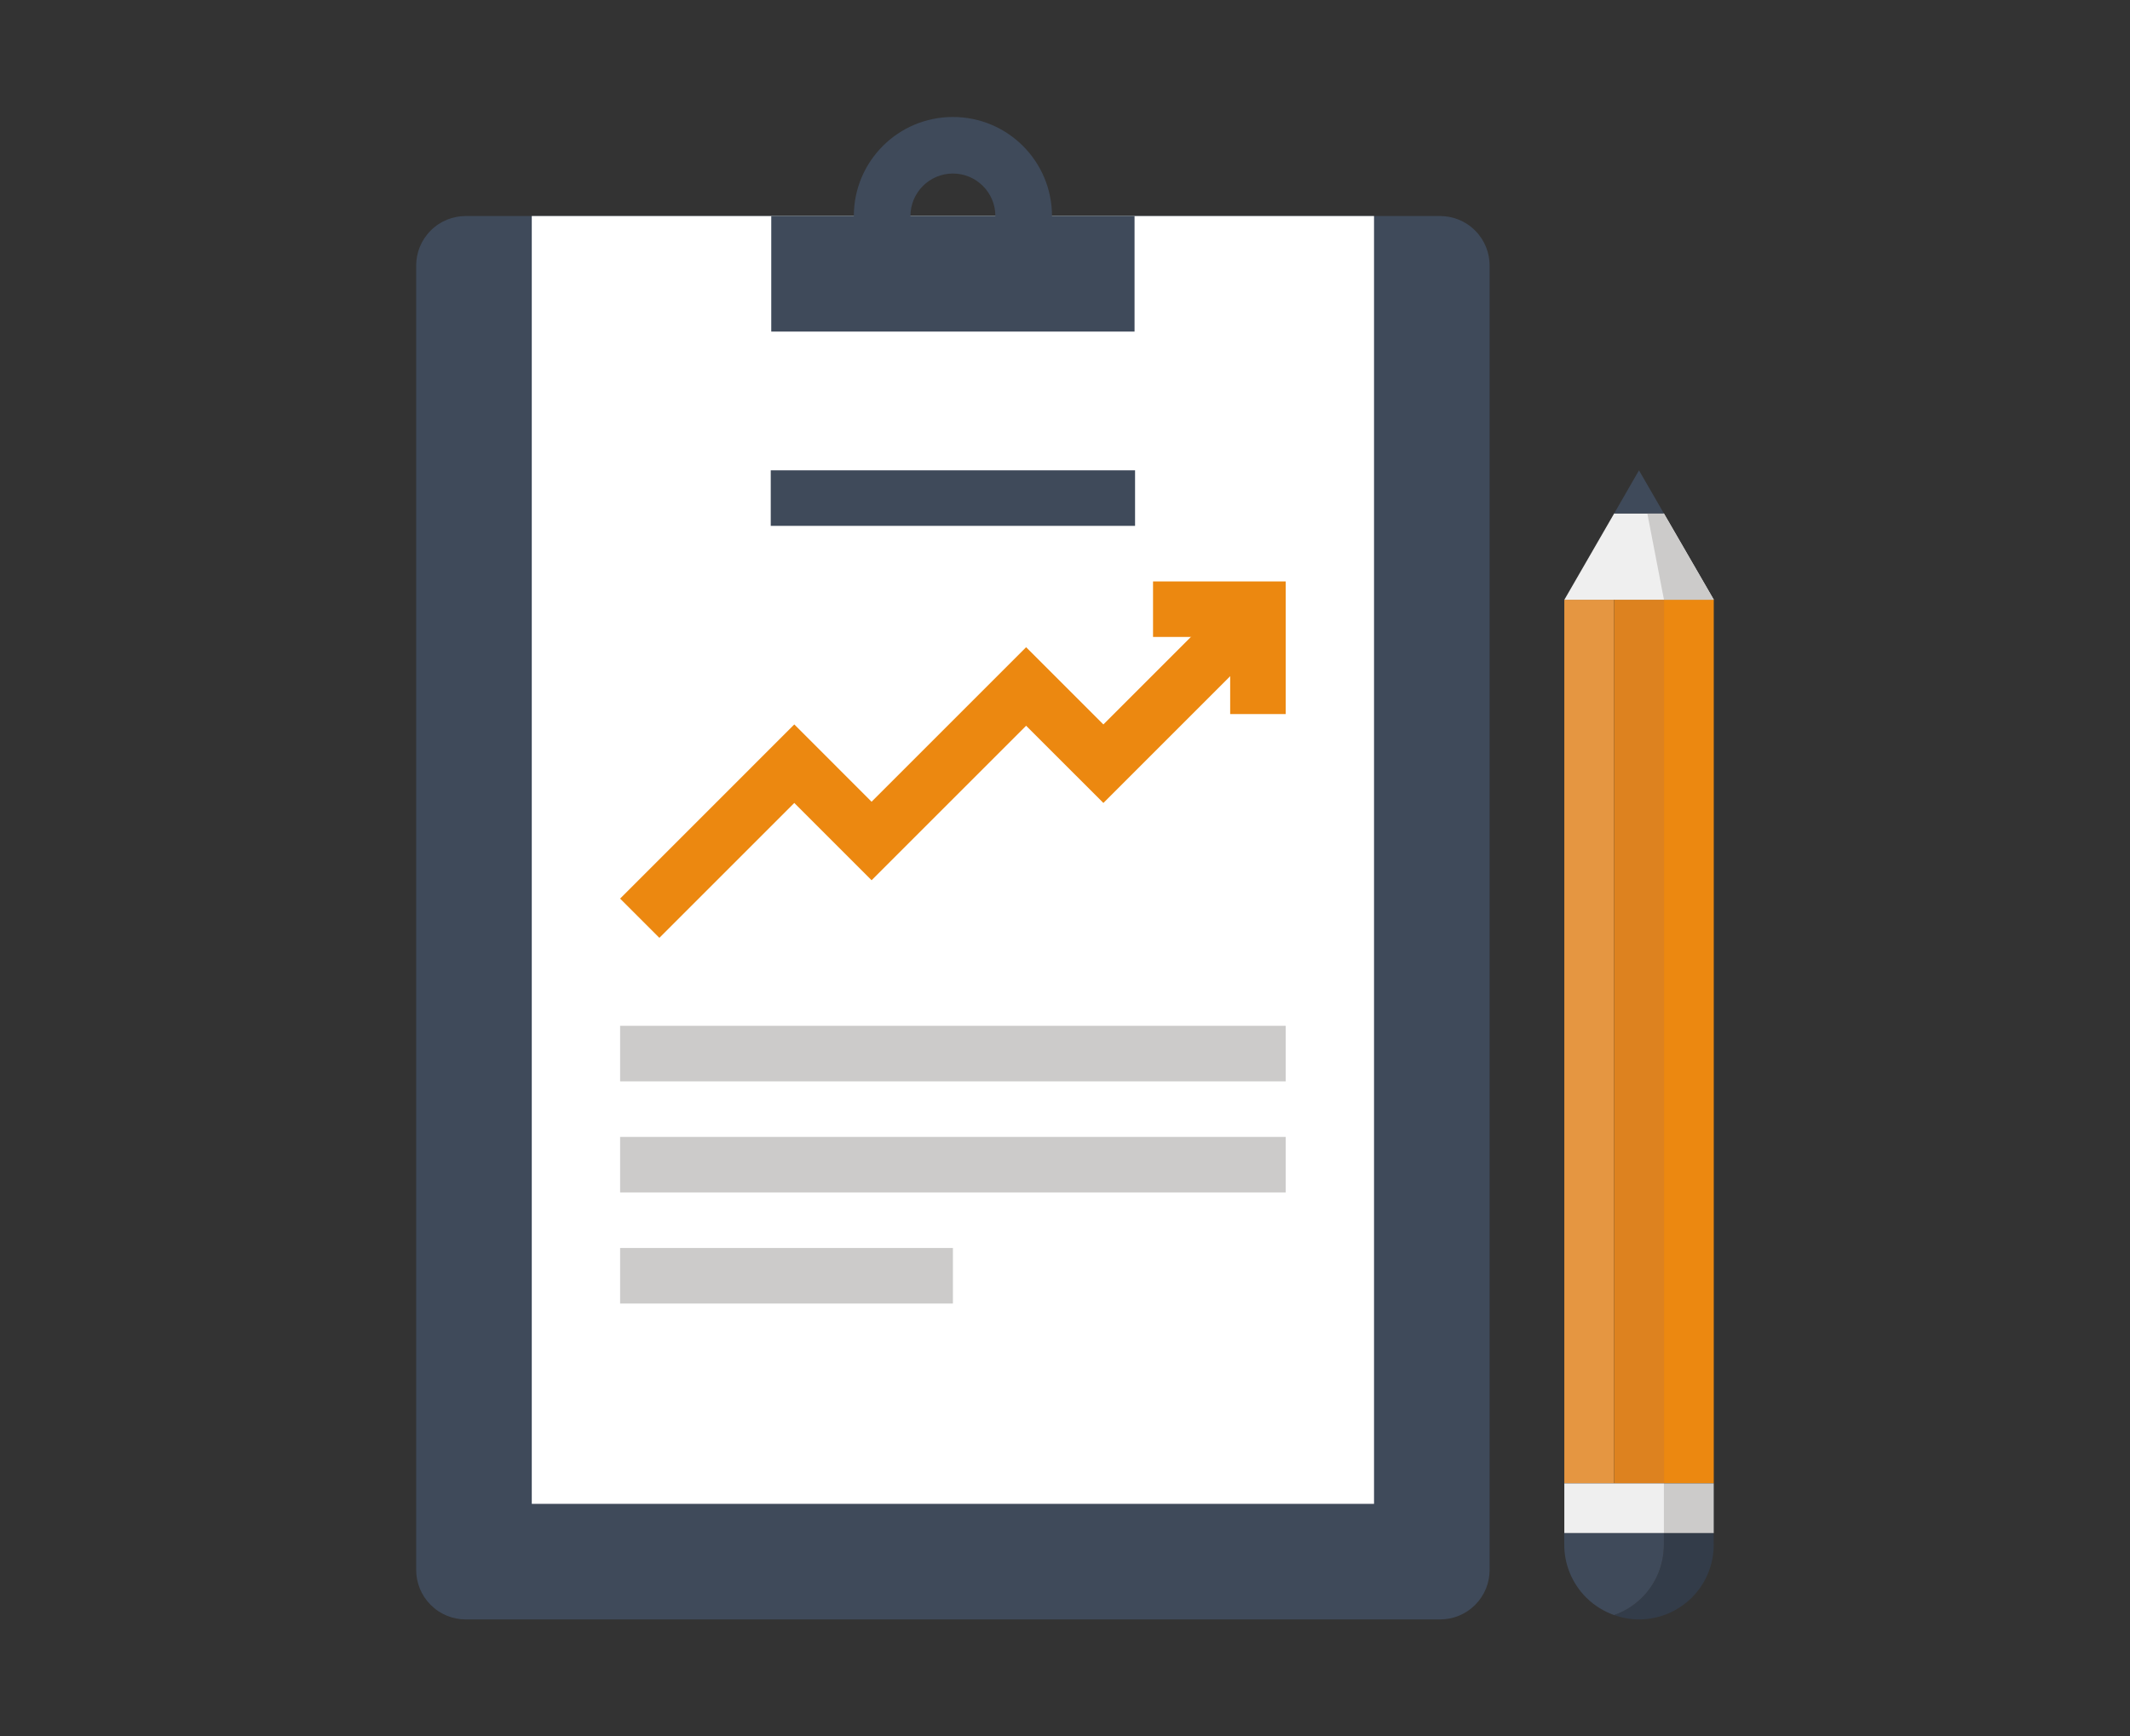 <?xml version="1.0" encoding="utf-8"?>
<!-- Generator: Adobe Illustrator 23.1.0, SVG Export Plug-In . SVG Version: 6.00 Build 0)  -->
<svg version="1.1" id="Layer_1" xmlns="http://www.w3.org/2000/svg" xmlns:xlink="http://www.w3.org/1999/xlink" x="0px" y="0px"
	 viewBox="0 0 130 106" style="enable-background:new 0 0 130 106;" xml:space="preserve">
<rect x="0" y="0" width="130" height="106" fill="#333333" stroke="none"/>
<g>
	<g>
		<path style="fill:#5B7EA4;" d="M244.628,11.092c0-0.719-0.276-1.441-0.827-1.99c-0.548-0.552-1.271-0.826-1.989-0.826h-22.968
			c-0.72,0-1.441,0.275-1.992,0.826c-0.549,0.549-0.825,1.271-0.825,1.99v85.89c0,0.719,0.276,1.437,0.825,1.99
			c0.551,0.551,1.273,0.822,1.992,0.822h22.968c0.719,0,1.441-0.271,1.989-0.822c0.552-0.553,0.827-1.272,0.827-1.99V11.092z"/>
		<g>
			<path style="fill:#FFFFFF;" d="M238.62,84.351c0,4.583-3.713,8.295-8.294,8.295c-4.579,0-8.294-3.712-8.294-8.295
				c0-4.58,3.715-8.293,8.294-8.293C234.907,76.058,238.62,79.771,238.62,84.351z"/>
			<path style="fill:#5B7EA4;" d="M236.545,84.351c0,3.439-2.784,6.222-6.219,6.222c-3.434,0-6.221-2.783-6.221-6.222
				c0-3.435,2.787-6.22,6.221-6.22C233.761,78.131,236.545,80.915,236.545,84.351z"/>
		</g>
		<g>
			<rect x="220.889" y="13.139" style="fill:#FFFFFF;" width="18.874" height="55.77"/>
			<rect x="224.034" y="16.284" style="fill:#CCCBCA;" width="12.585" height="12.585"/>
			<rect x="224.034" y="59.468" style="fill:#CCCBCA;" width="12.585" height="6.297"/>
			<g>
				<rect x="224.034" y="41.609" style="fill:#CCCBCA;" width="12.535" height="1.821"/>
				<rect x="224.034" y="45.246" style="fill:#CCCBCA;" width="12.535" height="1.822"/>
				<rect x="224.034" y="37.969" style="fill:#CCCBCA;" width="12.535" height="1.824"/>
				<rect x="224.034" y="34.33" style="fill:#CCCBCA;" width="12.535" height="1.82"/>
				<rect x="224.034" y="30.688" style="fill:#CCCBCA;" width="12.535" height="1.82"/>
			</g>
		</g>
	</g>
	<g>
		<path style="fill:#EC8810;" d="M273.229,11.092c0-0.719-0.279-1.441-0.832-1.99c-0.543-0.552-1.266-0.826-1.988-0.826h-22.964
			c-0.722,0-1.441,0.275-1.992,0.826c-0.551,0.549-0.824,1.271-0.824,1.99v85.89c0,0.719,0.273,1.437,0.824,1.99
			c0.551,0.551,1.271,0.822,1.992,0.822h22.964c0.722,0,1.445-0.271,1.988-0.822c0.553-0.553,0.832-1.272,0.832-1.99V11.092z"/>
		<g>
			<path style="fill:#FFFFFF;" d="M267.221,84.351c0,4.583-3.715,8.295-8.294,8.295c-4.583,0-8.295-3.712-8.295-8.295
				c0-4.58,3.712-8.293,8.295-8.293C263.506,76.058,267.221,79.771,267.221,84.351z"/>
			<path style="fill:#5B7EA4;" d="M265.147,84.351c0,3.439-2.783,6.222-6.22,6.222s-6.22-2.783-6.22-6.222
				c0-3.435,2.784-6.22,6.22-6.22S265.147,80.915,265.147,84.351z"/>
		</g>
		<g>
			<rect x="249.489" y="13.139" style="fill:#FFFFFF;" width="18.877" height="55.77"/>
			<rect x="252.636" y="16.284" style="fill:#CCCBCA;" width="12.582" height="12.585"/>
			<rect x="252.636" y="59.468" style="fill:#CCCBCA;" width="12.582" height="6.297"/>
			<g>
				<rect x="252.636" y="41.609" style="fill:#CCCBCA;" width="12.532" height="1.821"/>
				<rect x="252.636" y="45.246" style="fill:#CCCBCA;" width="12.532" height="1.822"/>
				<rect x="252.636" y="37.969" style="fill:#CCCBCA;" width="12.532" height="1.824"/>
				<rect x="252.636" y="34.33" style="fill:#CCCBCA;" width="12.532" height="1.82"/>
				<rect x="252.636" y="30.688" style="fill:#CCCBCA;" width="12.532" height="1.82"/>
			</g>
		</g>
	</g>
	<g>
		<path style="fill:#5B7EA4;" d="M299.721,7.905c-0.289-0.662-0.829-1.216-1.552-1.502c-0.722-0.288-1.495-0.255-2.157,0.03
			l-21.089,9.101c-0.655,0.285-1.211,0.822-1.5,1.545c-0.284,0.724-0.253,1.493,0.036,2.158l34.025,78.861
			c0.281,0.658,0.819,1.213,1.541,1.5c0.729,0.287,1.495,0.256,2.157-0.033l21.09-9.099c0.663-0.284,1.218-0.822,1.499-1.544
			c0.292-0.721,0.256-1.493-0.028-2.158L299.721,7.905z"/>
		<g>
			<path style="fill:#FFFFFF;" d="M323.229,77.55c1.81,4.207-0.125,9.088-4.334,10.903c-4.203,1.815-9.087-0.123-10.902-4.333
				c-1.812-4.202,0.128-9.088,4.331-10.897C316.53,71.408,321.411,73.346,323.229,77.55z"/>
			<path style="fill:#5B7EA4;" d="M321.319,78.37c1.365,3.159-0.094,6.815-3.245,8.175c-3.15,1.362-6.811-0.094-8.175-3.245
				c-1.362-3.151,0.095-6.815,3.245-8.175C316.299,73.761,319.958,75.219,321.319,78.37z"/>
		</g>
		<g>
			
				<rect x="289.004" y="13.166" transform="matrix(0.918 -0.396 0.396 0.918 8.158 121.6)" style="fill:#FFFFFF;" width="18.881" height="55.771"/>
			
				<rect x="284.846" y="17.82" transform="matrix(0.918 -0.396 0.396 0.918 14.293 117.386)" style="fill:#CCCBCA;" width="12.585" height="12.585"/>
			
				<rect x="300.706" y="57.735" transform="matrix(0.918 -0.396 0.396 0.918 0.961 126.419)" style="fill:#CCCBCA;" width="12.585" height="6.289"/>
			<g>
				<polygon style="fill:#CCCBCA;" points="304.408,39.117 292.897,44.081 293.624,45.752 305.132,40.788 				"/>
				
					<rect x="294.188" y="44.867" transform="matrix(0.918 -0.396 0.396 0.918 6.438 122.736)" style="fill:#CCCBCA;" width="12.536" height="1.818"/>
				
					<rect x="291.306" y="38.182" transform="matrix(0.918 -0.396 0.396 0.918 8.857 121.074)" style="fill:#CCCBCA;" width="12.534" height="1.821"/>
				<polygon style="fill:#CCCBCA;" points="301.523,32.432 290.013,37.396 290.739,39.069 302.247,34.105 				"/>
				
					<rect x="288.422" y="31.498" transform="matrix(0.918 -0.396 0.396 0.918 11.27 119.386)" style="fill:#CCCBCA;" width="12.535" height="1.819"/>
			</g>
		</g>
	</g>
</g>
<g>
	<g>
		<rect x="-180.709" y="17.333" style="fill:#EFEFEF;" width="111.422" height="76.603"/>
		<path style="fill:#5B7EA4;" d="M-182.104,10c-0.533,0-1.068,0.15-1.477,0.451c-0.408,0.301-0.612,0.694-0.612,1.088v4.255
			c0,0.394,0.204,0.787,0.612,1.088c0.409,0.301,0.944,0.451,1.477,0.451h114.208c0.537,0,1.069-0.15,1.478-0.451
			c0.408-0.301,0.612-0.694,0.612-1.088v-4.255c0-0.394-0.204-0.787-0.612-1.088C-66.827,10.15-67.36,10-67.897,10H-182.104z"/>
		<path style="fill:#5B7EA4;" d="M-65.807,96.025c0-0.535-0.204-1.069-0.612-1.477c-0.409-0.408-0.941-0.612-1.478-0.612h-114.208
			c-0.533,0-1.068,0.204-1.477,0.612c-0.408,0.408-0.612,0.943-0.612,1.477v0.507c0,0.534,0.204,1.069,0.612,1.477
			c0.409,0.408,0.944,0.612,1.477,0.612h114.208c0.537,0,1.069-0.204,1.478-0.612c0.408-0.408,0.612-0.943,0.612-1.477V96.025z"/>
	</g>
	<g>
		<g>
			<path style="fill:#CCCBCA;" d="M-130.133,55.636c0,4.264-1.73,8.121-4.526,10.916l7.801,7.799
				c4.793-4.792,7.751-11.407,7.751-18.715H-130.133z"/>
			<path style="fill:#5B7EA4;" d="M-134.662,66.558c-2.791,2.789-6.649,4.513-10.909,4.513c-8.525,0-15.432-6.911-15.432-15.436
				c0-6.432,3.931-11.941,9.524-14.26l-4.217-10.187c-9.589,3.964-16.338,13.421-16.338,24.45c0,14.613,11.855,26.46,26.461,26.46
				c7.304,0,13.922-2.954,18.715-7.738L-134.662,66.558z"/>
			<path style="fill:#BA6911;" d="M-145.573,40.2V29.17c-3.583,0-7.005,0.717-10.123,2.018l4.217,10.187
				C-149.657,40.622-147.669,40.2-145.573,40.2z"/>
			<path style="fill:#EC8810;" d="M-145.571,40.2c8.531,0,15.438,6.91,15.438,15.436l0,0h11.026
				c0-14.618-11.844-26.464-26.465-26.464V40.2C-145.571,40.2-145.571,40.2-145.571,40.2z"/>
		</g>
		<g>
			<rect x="-110.76" y="29.17" style="fill:#4E6D89;" width="4.687" height="4.686"/>
			<rect x="-101.388" y="29.17" style="fill:#5B7EA4;" width="4.684" height="4.686"/>
			<rect x="-92.02" y="29.17" style="fill:#DB8C35;" width="4.684" height="4.686"/>
			<rect x="-82.651" y="29.17" style="fill:#EC8810;" width="4.685" height="4.686"/>
		</g>
		<g>
			<g>
				<rect x="-110.76" y="77.413" style="fill:#CCCBCA;" width="32.793" height="4.686"/>
				<rect x="-110.76" y="68.042" style="fill:#CCCBCA;" width="32.793" height="4.686"/>
				<rect x="-110.76" y="58.67" style="fill:#CCCBCA;" width="32.793" height="4.686"/>
				<rect x="-110.76" y="49.299" style="fill:#CCCBCA;" width="32.793" height="4.686"/>
			</g>
		</g>
	</g>
</g>
<g>
	<g>
		<path style="fill:#5B7EA4;" d="M438.63,35.608V98.35c0,0.678-0.258,1.356-0.777,1.873c-0.518,0.519-1.195,0.777-1.875,0.777
			H383.84c-0.678,0-1.357-0.258-1.875-0.777c-0.518-0.517-0.776-1.195-0.776-1.873V28.539c0-0.678,0.259-1.358,0.776-1.875
			c0.518-0.517,1.196-0.777,1.875-0.777h45.068L438.63,35.608z"/>
		<g>
			<g>
				<path style="fill:#EFEFEF;" d="M459.517,14.72v62.742c0,0.678-0.258,1.356-0.777,1.873c-0.516,0.519-1.195,0.777-1.873,0.777
					h-52.139c-0.678,0-1.357-0.258-1.875-0.777c-0.518-0.517-0.777-1.195-0.777-1.873V7.652c0-0.678,0.259-1.358,0.777-1.875
					C403.372,5.259,404.051,5,404.729,5h45.069L459.517,14.72z"/>
				<path style="fill:#CCCBCA;" d="M459.517,14.72h-7.068c-0.679,0-1.359-0.258-1.875-0.777c-0.518-0.517-0.776-1.195-0.776-1.875V5
					L459.517,14.72z"/>
			</g>
			<g>
				<rect x="411.798" y="26.613" style="fill:#5B7EA4;" width="38" height="2.973"/>
				<rect x="411.798" y="32.558" style="fill:#5B7EA4;" width="38" height="2.975"/>
				<rect x="411.798" y="14.72" style="fill:#EC8810;" width="19.001" height="2.973"/>
				<rect x="411.798" y="20.667" style="fill:#5B7EA4;" width="38" height="2.973"/>
				<rect x="411.798" y="68.233" style="fill:#5B7EA4;" width="38" height="2.973"/>
				<rect x="411.798" y="62.288" style="fill:#5B7EA4;" width="38" height="2.973"/>
				<rect x="411.798" y="56.342" style="fill:#5B7EA4;" width="38" height="2.973"/>
				<rect x="411.798" y="50.395" style="fill:#5B7EA4;" width="38" height="2.975"/>
				<rect x="411.798" y="44.45" style="fill:#5B7EA4;" width="38" height="2.973"/>
				<rect x="411.798" y="38.505" style="fill:#5B7EA4;" width="38" height="2.973"/>
			</g>
		</g>
	</g>
	<g>
		
			<rect x="434.362" y="65.552" transform="matrix(0.235 -0.972 0.972 0.235 283.593 497.906)" style="fill:#3F4A5A;" width="47.292" height="6.592"/>
		<path style="fill:#CCCBCA;" d="M467.048,39.918l-3.918-0.941l0.52-2.138c0.061-0.268,0.228-0.517,0.491-0.677
			c0.26-0.161,0.554-0.194,0.832-0.135l1.779,0.436c0.275,0.06,0.521,0.236,0.678,0.496c0.161,0.26,0.199,0.55,0.131,0.827
			L467.048,39.918z"/>
		<path style="fill:#333C49;" d="M468.038,41.291c0.066-0.271,0.025-0.572-0.134-0.831c-0.159-0.257-0.407-0.429-0.679-0.497
			l-4.272-1.024c-0.271-0.067-0.572-0.032-0.832,0.126c-0.258,0.16-0.428,0.408-0.496,0.679l-1.282,5.342l6.407,1.546
			L468.038,41.291z"/>
		<path style="fill:#333C49;" d="M466.75,46.632l-0.342,1.423c0.318,0.077,0.585,0.27,0.759,0.554
			c0.165,0.276,0.221,0.604,0.146,0.918l-3.574,14.835l1.424,0.341l3.572-14.833c0.167-0.697,0.058-1.411-0.321-2.03
			C468.04,47.228,467.449,46.799,466.75,46.632z"/>
		<path style="fill:#FFFFFF;" d="M450.182,98.068l0.1,1.819c0.003,0.107,0.081,0.203,0.195,0.23
			c0.113,0.031,0.227-0.026,0.286-0.119l0.916-1.574L450.182,98.068z"/>
		<polygon style="fill:#333C49;" points="452.207,98.557 449.644,97.935 449.266,91.063 455.675,92.61 		"/>
	</g>
</g>
<g>
	<path style="fill:#5B7EA4;" d="M-255.006,10.685c-23.37,0-42.32,18.932-42.32,42.316c0,23.379,18.95,42.314,42.32,42.314
		c23.388,0,42.332-18.935,42.332-42.314C-212.674,29.617-231.618,10.685-255.006,10.685z"/>
	<path style="fill:#FFFFFF;" d="M-219.889,53.002c0,19.39-15.726,35.115-35.115,35.115c-19.394,0-35.12-15.725-35.12-35.115
		c0-19.394,15.725-35.117,35.12-35.117C-235.615,17.885-219.889,33.608-219.889,53.002z"/>
	<path style="fill:#EC8810;" d="M-255,17.885v35.112h35.111C-219.893,33.607-235.613,17.887-255,17.885z"/>
	<g>
		<rect x="-256.996" y="32.73" style="fill:#5B7EA4;" width="3.975" height="15.904"/>
		<rect x="-250.641" y="51.013" style="fill:#5B7EA4;" width="15.899" height="3.975"/>
		<path style="fill:#5B7EA4;" d="M-247.654,52.997c0,4.064-3.291,7.357-7.355,7.357c-4.063,0-7.354-3.293-7.354-7.357
			c0-4.065,3.291-7.353,7.354-7.353C-250.944,45.645-247.654,48.933-247.654,52.997z"/>
		<path style="fill:#FFFFFF;" d="M-251.629,52.997c0,1.869-1.514,3.38-3.379,3.38c-1.866,0-3.379-1.511-3.379-3.38
			c0-1.864,1.513-3.381,3.379-3.381C-253.143,49.616-251.629,51.133-251.629,52.997z"/>
		<path style="fill:#EC8810;" d="M-253.02,52.997c0,1.095-0.893,1.991-1.988,1.991c-1.097,0-1.988-0.896-1.988-1.991
			c0-1.093,0.891-1.984,1.988-1.984C-253.913,51.013-253.02,51.904-253.02,52.997z"/>
	</g>
	<g>
		<path style="fill:#5B7EA4;" d="M-255.004,25.139c-1.095,0-1.991-0.889-1.991-1.987c0-1.1,0.896-1.989,1.991-1.989
			c1.094,0,1.984,0.889,1.984,1.989C-253.02,24.251-253.911,25.139-255.004,25.139z"/>
		<path style="fill:#5B7EA4;" d="M-268.938,28.872c-0.951,0.546-2.164,0.224-2.715-0.727c-0.551-0.952-0.221-2.167,0.731-2.715
			c0.946-0.547,2.163-0.225,2.709,0.726C-267.661,27.108-267.992,28.325-268.938,28.872z"/>
		<path style="fill:#5B7EA4;" d="M-279.138,39.07c-0.544,0.95-1.761,1.277-2.714,0.726c-0.951-0.549-1.275-1.766-0.728-2.715
			c0.549-0.948,1.766-1.275,2.716-0.728C-278.913,36.904-278.589,38.122-279.138,39.07z"/>
		<path style="fill:#5B7EA4;" d="M-282.872,53.002c0.002,1.094-0.886,1.988-1.984,1.987c-1.102,0-1.988-0.894-1.988-1.987
			c0-1.094,0.891-1.989,1.988-1.989C-283.759,51.013-282.872,51.908-282.872,53.002z"/>
		<path style="fill:#5B7EA4;" d="M-279.138,66.934c0.551,0.948,0.227,2.166-0.726,2.715c-0.951,0.55-2.168,0.22-2.716-0.729
			c-0.546-0.949-0.223-2.167,0.728-2.713C-280.899,65.657-279.685,65.982-279.138,66.934z"/>
		<path style="fill:#5B7EA4;" d="M-268.938,77.135c0.95,0.542,1.277,1.761,0.725,2.713c-0.549,0.952-1.763,1.276-2.709,0.727
			c-0.951-0.55-1.284-1.766-0.731-2.716C-271.102,76.907-269.889,76.584-268.938,77.135z"/>
		<path style="fill:#5B7EA4;" d="M-255.006,80.868c1.095-0.004,1.986,0.883,1.986,1.983c0,1.101-0.891,1.986-1.984,1.989
			c-1.095-0.003-1.991-0.889-1.991-1.989C-256.995,81.752-256.106,80.866-255.006,80.868z"/>
		<path style="fill:#5B7EA4;" d="M-241.071,77.136c0.947-0.553,2.162-0.23,2.709,0.723c0.546,0.952,0.216,2.167-0.72,2.716
			c-0.951,0.548-2.169,0.225-2.719-0.727C-242.351,78.896-242.02,77.678-241.071,77.136z"/>
		<path style="fill:#5B7EA4;" d="M-230.879,66.934c0.546-0.952,1.758-1.277,2.713-0.725c0.951,0.548,1.276,1.761,0.736,2.709
			c-0.547,0.95-1.759,1.281-2.716,0.732C-231.095,69.1-231.426,67.884-230.879,66.934z"/>
		<path style="fill:#5B7EA4;" d="M-227.146,53.003c0-1.095,0.887-1.99,1.99-1.986c1.101-0.003,1.988,0.891,1.988,1.984
			c0,1.094-0.887,1.988-1.988,1.988C-226.259,54.989-227.146,54.097-227.146,53.003z"/>
		<path style="fill:#5B7EA4;" d="M-230.879,39.071c-0.547-0.949-0.222-2.164,0.733-2.716c0.957-0.547,2.169-0.221,2.712,0.727
			c0.545,0.949,0.22,2.167-0.721,2.715C-229.117,40.345-230.328,40.023-230.879,39.071z"/>
		<path style="fill:#5B7EA4;" d="M-241.071,28.872c-0.949-0.548-1.28-1.762-0.73-2.716c0.557-0.951,1.768-1.273,2.71-0.729
			c0.945,0.551,1.276,1.767,0.729,2.718C-238.902,29.095-240.124,29.419-241.071,28.872z"/>
	</g>
</g>
<g>
	<path style="fill:#5B7EA4;" d="M-586.486,94.52c-1.714,0-3.114-1.402-3.114-3.114V14.594c0-1.712,1.4-3.114,3.114-3.114h62.971
		c1.714,0,3.114,1.402,3.114,3.114v76.812c0,1.712-1.4,3.114-3.114,3.114H-586.486z"/>
	<g>
		<g>
			<path style="fill:#FFFFFF;" d="M-568.84,54.247c0-0.685-0.562-1.246-1.247-1.246h-11.347c-0.685,0-1.247,0.561-1.247,1.246
				v11.348c0,0.685,0.561,1.247,1.247,1.247h11.347c0.685,0,1.247-0.561,1.247-1.247V54.247z"/>
		</g>
		<g>
			<path style="fill:#FFFFFF;" d="M-548.079,54.247c0-0.685-0.561-1.246-1.247-1.246h-11.349c-0.685,0-1.245,0.561-1.245,1.246
				v11.348c0,0.685,0.56,1.247,1.245,1.247h11.349c0.685,0,1.247-0.561,1.247-1.247V54.247z"/>
		</g>
		<g>
			<path style="fill:#FFFFFF;" d="M-527.319,54.247c0-0.685-0.561-1.246-1.247-1.246h-11.349c-0.685,0-1.245,0.561-1.245,1.246
				v11.348c0,0.685,0.56,1.247,1.245,1.247h11.349c0.685,0,1.247-0.561,1.247-1.247V54.247z"/>
		</g>
		<g>
			<path style="fill:#FFFFFF;" d="M-568.84,75.005c0-0.685-0.562-1.245-1.247-1.245h-11.347c-0.685,0-1.247,0.56-1.247,1.245v11.349
				c0,0.685,0.561,1.247,1.247,1.247h11.347c0.685,0,1.247-0.561,1.247-1.247V75.005z"/>
		</g>
		<g>
			<path style="fill:#FFFFFF;" d="M-548.079,75.005c0-0.685-0.561-1.245-1.247-1.245h-11.349c-0.685,0-1.245,0.56-1.245,1.245
				v11.349c0,0.685,0.56,1.247,1.245,1.247h11.349c0.685,0,1.247-0.561,1.247-1.247V75.005z"/>
		</g>
		<g>
			<path style="fill:#EC8810;" d="M-527.319,75.005c0-0.685-0.561-1.245-1.247-1.245h-11.349c-0.685,0-1.245,0.56-1.245,1.245
				v11.349c0,0.685,0.56,1.247,1.245,1.247h11.349c0.685,0,1.247-0.561,1.247-1.247V75.005z"/>
		</g>
	</g>
	<path style="fill:#9DE8F7;" d="M-527.319,37.914c0,0.685-0.561,1.246-1.247,1.246h-52.868c-0.685,0-1.247-0.561-1.247-1.246V19.646
		c0-0.685,0.561-1.246,1.247-1.246h52.868c0.685,0,1.247,0.561,1.247,1.246V37.914z"/>
	<rect x="-589.6" y="45.112" style="fill:#FFFFFF;" width="69.199" height="1.937"/>
	<g>
		<g>
			<rect x="-576.876" y="56.028" style="fill:#5B7EA4;" width="2.228" height="7.785"/>
			<rect x="-579.654" y="58.806" style="fill:#5B7EA4;" width="7.787" height="2.227"/>
		</g>
		<g>
			<rect x="-538.131" y="77.344" style="fill:#5B7EA4;" width="7.783" height="2.224"/>
			<rect x="-538.131" y="81.795" style="fill:#5B7EA4;" width="7.783" height="2.223"/>
		</g>
		<g>
			
				<rect x="-579.653" y="79.568" transform="matrix(0.707 -0.707 0.707 0.707 -225.792 -383.574)" style="fill:#5B7EA4;" width="7.784" height="2.223"/>
			
				<rect x="-576.873" y="76.788" transform="matrix(0.708 -0.707 0.707 0.708 -225.377 -383.261)" style="fill:#5B7EA4;" width="2.223" height="7.784"/>
		</g>
		<g>
			<rect x="-558.892" y="79.568" style="fill:#5B7EA4;" width="7.784" height="2.227"/>
			<path style="fill:#5B7EA4;" d="M-553.886,77.898c0-0.611-0.499-1.108-1.115-1.108c-0.616,0-1.114,0.498-1.114,1.108
				c0,0.615,0.498,1.114,1.114,1.114C-554.384,79.012-553.886,78.513-553.886,77.898z"/>
			<path style="fill:#5B7EA4;" d="M-553.886,83.463c0-0.616-0.499-1.114-1.115-1.114c-0.616,0-1.114,0.498-1.114,1.114
				c0,0.611,0.498,1.107,1.114,1.107C-554.384,84.57-553.886,84.074-553.886,83.463z"/>
		</g>
		<rect x="-558.893" y="58.806" style="fill:#5B7EA4;" width="7.785" height="2.228"/>
		<path style="fill:#5B7EA4;" d="M-532.475,61.053c-0.304,0.325-0.734,0.532-1.212,0.532c-0.919,0-1.665-0.747-1.665-1.663
			c0-0.918,0.746-1.664,1.665-1.664c0.478,0,0.908,0.207,1.212,0.532l1.575-1.577c-0.708-0.728-1.693-1.184-2.788-1.184
			c-2.151,0-3.892,1.742-3.892,3.892c0,2.149,1.741,3.892,3.892,3.892c1.094,0,2.08-0.456,2.788-1.185L-532.475,61.053z"/>
	</g>
</g>
<g>
	<path style="fill:#EFEFEF;" d="M-344.739,34.689h-120.522v60.964c0,1.029,0.393,2.057,1.177,2.841
		c0.783,0.784,1.813,1.177,2.84,1.177h112.489c1.027,0,2.056-0.393,2.84-1.177c0.784-0.784,1.177-1.812,1.177-2.841V34.689z"/>
	<path style="fill:#D9D8D7;" d="M-344.739,24.526c0-1.027-0.393-2.057-1.177-2.84c-0.783-0.784-1.813-1.177-2.84-1.177h-112.489
		c-1.027,0-2.056,0.393-2.84,1.177c-0.784,0.783-1.177,1.813-1.177,2.84v10.163h120.522V24.526z"/>
	<g>
		<rect x="-434.54" y="20.509" style="fill:#5B7EA4;" width="59.08" height="14.179"/>
		<path style="fill:#5B7EA4;" d="M-405,6.33c-7.831,0-14.179,6.348-14.179,14.179c0,7.83,6.349,14.179,14.179,14.179
			c7.83,0,14.179-6.349,14.179-14.179C-390.821,12.678-397.17,6.33-405,6.33z M-405,25.865c-2.959,0-5.357-2.4-5.357-5.356
			c0-2.96,2.398-5.36,5.357-5.36c2.957,0,5.357,2.4,5.357,5.36C-399.643,23.465-402.043,25.865-405,25.865z"/>
	</g>
	<g>
		<g>
			<rect x="-455.806" y="44.138" style="fill:#EC8810;" width="46.082" height="46.082"/>
			<g>
				<polygon style="fill:#3F4A5A;" points="-424.905,58.695 -440.636,58.695 -441.704,81.572 -423.827,81.572 				"/>
				<path style="fill:#FFFFFF;" d="M-415.434,85.123c-0.251-0.79-0.665-1.53-1.26-2.178c-0.594-0.637-1.301-1.106-2.066-1.422
					l-8.125-3.221c-0.407-0.158-0.775-0.451-1.044-0.833c-0.265-0.409-0.389-0.84-0.389-1.282v-3.965h-8.888v3.965
					c0,0.442-0.135,0.873-0.394,1.282c-0.273,0.382-0.638,0.675-1.047,0.833l-8.121,3.221c-0.766,0.315-1.473,0.784-2.068,1.422
					c-0.601,0.648-1.014,1.389-1.265,2.178l-1.607,5.097h37.885L-415.434,85.123z"/>
				<path style="fill:#3F4A5A;" d="M-443.746,84.571c0,2.01-0.316,4.061-0.864,5.649h23.688c-0.544-1.588-0.864-3.64-0.864-5.649
					c0-1.445,0.17-2.819,0.463-4.049l-2.174-0.873l-0.937,3.763c-0.443,1.802-1.466,3.477-3.04,4.697
					c-1.581,1.242-3.32,1.756-5.291,1.756c-1.972,0-3.722-0.514-5.294-1.756c-1.565-1.22-2.596-2.895-3.033-4.697l-0.942-3.763
					l-2.168,0.873C-443.909,81.751-443.746,83.126-443.746,84.571z"/>
				<path style="fill:#FFFFFF;" d="M-432.765,52.106c-4.861,0-8.322,3.539-8.322,11.045c0,6.348,3.722,11.717,8.322,11.717
					c4.592,0,8.325-5.368,8.325-11.717C-424.44,55.645-427.906,52.106-432.765,52.106z"/>
				<path style="fill:#3F4A5A;" d="M-425.297,52.509h-7.468h-7.476c0,0-1.058,7.462,0.296,8.982
					c0.059-0.614,0.601-0.794,1.594-0.797c0,0,0.834-0.917,1.436-3.484c0.452,1.743,0.248,3.56,0.248,3.56
					c1.063,0.079,2.368,0.187,3.903,0.193c0.391-0.001,0.763-0.007,1.117-0.026c0,0,0.456-0.278,0.651-0.949
					c0.289,0.377,0.324,0.902,0.324,0.902c3.195-0.168,4.973-0.549,5.078,0.601C-424.231,59.971-425.297,52.509-425.297,52.509z"/>
				<path style="fill:#3F4A5A;" d="M-438.647,78.302c0.409-0.158,0.773-0.451,1.047-0.833c0.259-0.409,0.394-0.84,0.394-1.282
					v-1.686h-2.506c-0.32-2.357-0.504-4.688-0.504-6.894c0-6.514,0.448-8.96,2.253-11.16c2.321-2.834,5.199-3.424,5.199-3.424
					s2.876,0.59,5.203,3.424c1.799,2.2,2.243,4.646,2.243,11.16c0,2.205-0.172,4.537-0.505,6.894h-2.495v1.686
					c0,0.442,0.124,0.873,0.389,1.282c0.269,0.382,0.637,0.675,1.044,0.833l4.65,1.856c0.576-0.713,0.867-1.583,0.867-2.444v-3.212
					c0-5.402-0.163-12.447-1.302-17.586c-0.998-4.41-4.763-8.672-10.095-7.513c-5.328-1.159-9.092,3.103-10.09,7.513
					c-1.154,5.14-1.316,12.184-1.316,17.586v3.212c0,0.862,0.292,1.731,0.877,2.444L-438.647,78.302z"/>
			</g>
		</g>
		<g>
			<g>
				<rect x="-400.276" y="86.676" style="fill:#CCCBCA;" width="23.044" height="3.544"/>
				<rect x="-400.276" y="79.589" style="fill:#CCCBCA;" width="46.082" height="3.544"/>
				<rect x="-400.276" y="72.502" style="fill:#CCCBCA;" width="46.082" height="3.543"/>
				<rect x="-400.276" y="65.406" style="fill:#CCCBCA;" width="46.082" height="3.553"/>
			</g>
		</g>
		<rect x="-400.276" y="44.138" style="fill:#5B7EA4;" width="46.082" height="10.636"/>
	</g>
</g>
<g>
	<g>
		<rect x="95.475" y="36.611" style="fill:#E59641;" width="3.038" height="53.942"/>
		<rect x="98.513" y="36.611" style="fill:#DD821F;" width="3.044" height="53.942"/>
		<rect x="101.557" y="36.611" style="fill:#EC8810;" width="3.039" height="53.942"/>
		<polygon style="fill:#EFEFEF;" points="104.599,36.611 101.552,31.343 98.519,31.341 95.478,36.611 		"/>
		<polygon style="fill:#CCCBCA;" points="104.599,36.611 101.557,36.611 100.541,31.341 101.552,31.343 		"/>
		<polygon style="fill:#3F4A5A;" points="101.552,31.343 100.032,28.712 98.519,31.341 		"/>
		<rect x="101.554" y="90.553" style="fill:#CCCBCA;" width="3.04" height="3.039"/>
		<rect x="95.475" y="90.553" style="fill:#EFEFEF;" width="6.08" height="3.038"/>
		<path style="fill:#333C49;" d="M104.593,94.3v-0.708h-3.041V94.3c0,1.161-0.441,2.33-1.33,3.223
			c-0.502,0.494-1.086,0.858-1.709,1.07c0.492,0.175,1.002,0.266,1.519,0.266c1.17,0,2.331-0.446,3.23-1.336
			C104.152,96.633,104.593,95.461,104.593,94.3z"/>
		<path style="fill:#3F4A5A;" d="M101.552,94.3v-0.708H95.47l0.001,0.708c0,1.161,0.448,2.33,1.338,3.223
			c0.494,0.491,1.08,0.849,1.704,1.07c0.622-0.212,1.207-0.576,1.709-1.07C101.111,96.63,101.552,95.461,101.552,94.3z"/>
	</g>
	<g>
		<path style="fill:#3F4A5A;" d="M28.425,13.188c-0.773,0-1.548,0.294-2.137,0.885c-0.591,0.591-0.887,1.364-0.887,2.138v79.625
			c0,0.775,0.296,1.547,0.887,2.138c0.59,0.591,1.364,0.885,2.137,0.885h59.468c0.773,0,1.547-0.294,2.137-0.885
			c0.591-0.591,0.886-1.363,0.886-2.138V16.211c0-0.773-0.296-1.55-0.886-2.138c-0.59-0.591-1.364-0.885-2.137-0.885H28.425z"/>
		<rect x="32.456" y="13.188" style="fill:#FFFFFF;" width="51.405" height="78.616"/>
		<g>
			<rect x="37.847" y="62.621" style="fill:#CCCBCA;" width="40.623" height="3.392"/>
			<rect x="37.847" y="69.404" style="fill:#CCCBCA;" width="40.623" height="3.389"/>
			<rect x="37.847" y="76.184" style="fill:#CCCBCA;" width="20.312" height="3.392"/>
			<rect x="47.041" y="28.712" style="fill:#3F4A5A;" width="22.235" height="3.39"/>
			<g>
				<polygon style="fill:#EC8810;" points="40.244,57.252 37.847,54.856 48.478,44.224 53.195,48.942 62.628,39.51 67.343,44.224 
					75.577,35.99 77.974,38.387 67.343,49.018 62.628,44.304 53.195,53.735 48.478,49.018 				"/>
				<polygon style="fill:#EC8810;" points="78.47,43.591 75.081,43.591 75.081,38.883 70.373,38.883 70.373,35.494 78.47,35.494 
									"/>
			</g>
		</g>
		<path style="fill:#3F4A5A;" d="M64.206,13.188c0-3.342-2.708-6.047-6.047-6.047c-3.341,0-6.047,2.705-6.047,6.047h-5.04v7.054
			h22.173v-7.054H64.206z M55.567,13.188c0-1.43,1.162-2.595,2.592-2.595c1.429,0,2.592,1.164,2.592,2.595H55.567z"/>
	</g>
</g>
</svg>
